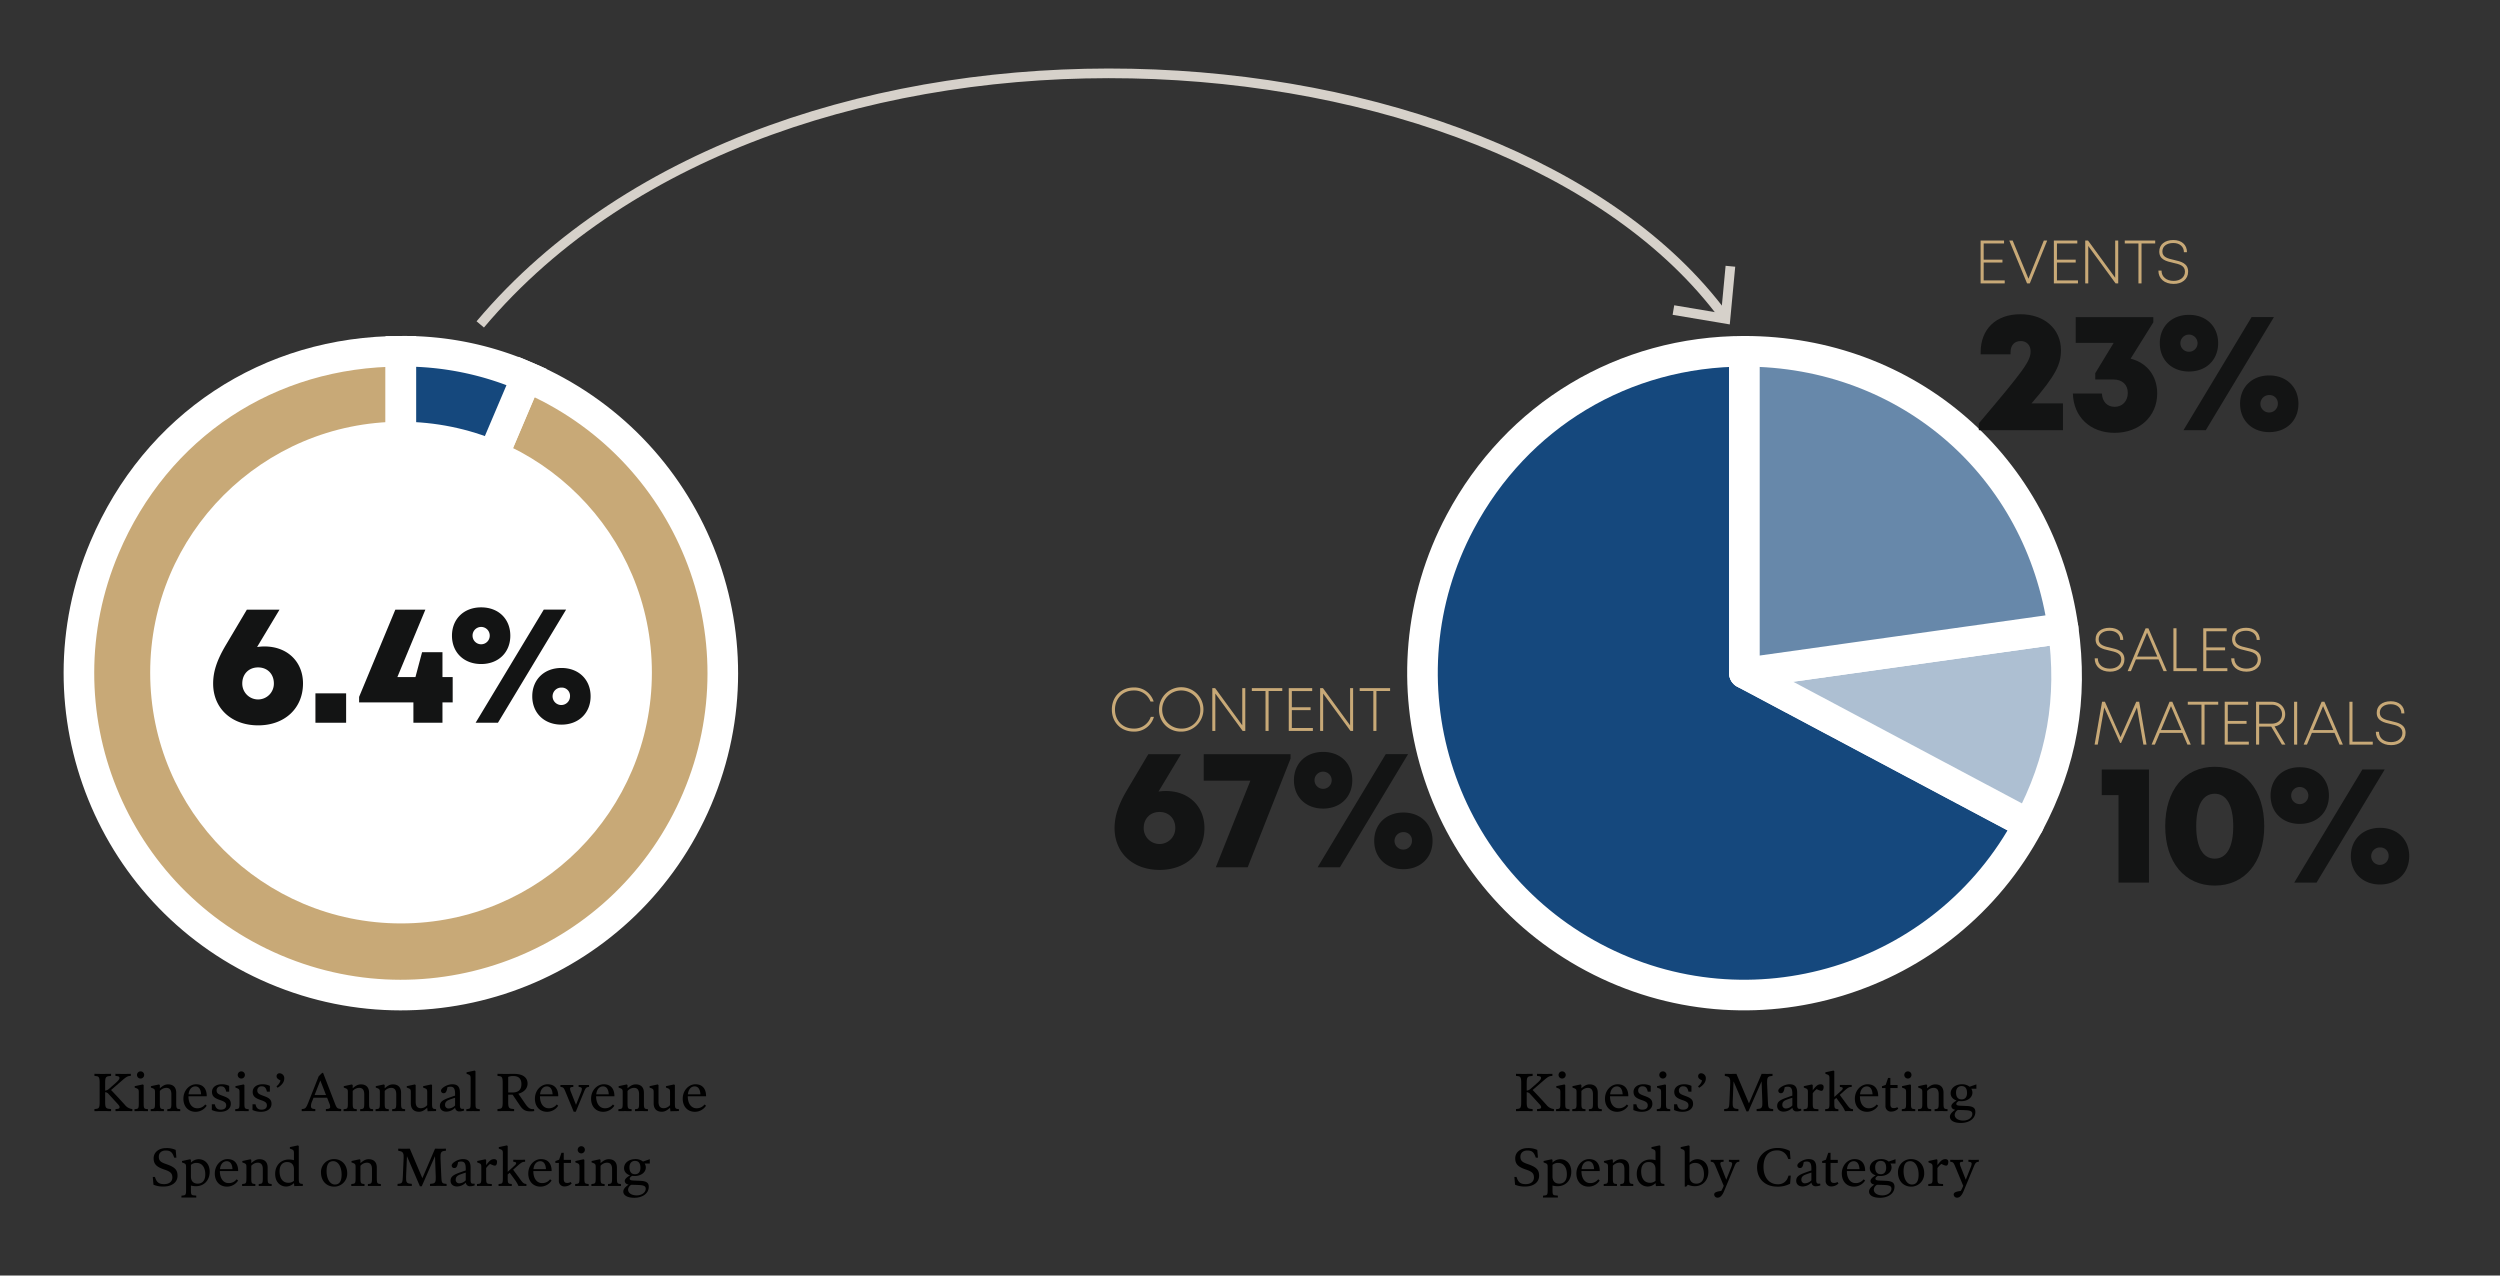 <?xml version="1.0" encoding="UTF-8"?> <svg xmlns="http://www.w3.org/2000/svg" width="1470" height="750" viewBox="0 0 1470 750"><rect x="0" y="0" width="1470" height="750" fill="#333333" stroke="none"/><defs><style> .b89ff8c2-ddb0-4b8d-a39f-736a0732cbcd { fill: none; stroke: #d6d1ca; stroke-width: 5.675px; } .abfd23ab-b01e-4130-843b-1da8a6fdc4ed, .b89ff8c2-ddb0-4b8d-a39f-736a0732cbcd, .bb0b8fbf-b0e2-4769-9328-4bb57e3075b7 { stroke-miterlimit: 10; } .ac2429b0-40f6-4efa-a8bb-8288030ed7eb { fill: #d6d1ca; } .b1247f7d-cc55-420b-9a31-7348c95f16c1, .bb0b8fbf-b0e2-4769-9328-4bb57e3075b7 { fill: #c8a977; } .a9eceda9-6466-4309-95a1-12427f4c02e8, .abfd23ab-b01e-4130-843b-1da8a6fdc4ed, .bb0b8fbf-b0e2-4769-9328-4bb57e3075b7, .f595cbc6-17a9-41f8-b8b4-085cff8cbe3e, .fabc633a-2d2c-4103-970a-8cb0a2349e0e { stroke: #fff; stroke-width: 18px; } .abfd23ab-b01e-4130-843b-1da8a6fdc4ed, .fabc633a-2d2c-4103-970a-8cb0a2349e0e { fill: #15487d; } .a9eceda9-6466-4309-95a1-12427f4c02e8, .f595cbc6-17a9-41f8-b8b4-085cff8cbe3e, .fabc633a-2d2c-4103-970a-8cb0a2349e0e { stroke-linejoin: round; } .a9eceda9-6466-4309-95a1-12427f4c02e8 { fill: #adbfd2; } .f595cbc6-17a9-41f8-b8b4-085cff8cbe3e { fill: #6788aa; } .a7319a08-477f-4a9b-8c57-d54bb801c95b { fill: #fff; } .aafff4ad-fa4d-46f3-b42e-45874f745a3f { fill: #131414; } </style></defs><g id="bffcc0e8-2658-46fd-94e6-6bcd012f9df4" data-name="text"><g><path class="b89ff8c2-ddb0-4b8d-a39f-736a0732cbcd" d="M282.387,190.755C459.29-19.216,882.9,9.075,1013.528,185.762"></path><polygon class="ac2429b0-40f6-4efa-a8bb-8288030ed7eb" points="983.502 185.105 984.439 179.502 1012.033 184.15 1014.653 156.287 1020.308 156.825 1017.11 190.758 983.502 185.105"></polygon></g><g><path class="bb0b8fbf-b0e2-4769-9328-4bb57e3075b7" d="M235.708,395.809l73.947-174.209c96.213,40.84,141.101,151.943,100.262,248.156S257.974,610.858,161.761,570.018,20.66,418.075,61.5,321.862C91.884,250.28,157.944,206.556,235.708,206.556Z"></path><path class="abfd23ab-b01e-4130-843b-1da8a6fdc4ed" d="M235.708,395.809V206.556a179.912,179.912,0,0,1,73.947,15.045Z"></path></g><g><path class="fabc633a-2d2c-4103-970a-8cb0a2349e0e" d="M1025.708,395.809l167.101,88.849c-49.07,92.287-163.663,127.322-255.95,78.252S809.537,399.248,858.607,306.96c33.368-62.755,96.026-100.404,167.101-100.404Z"></path><path class="a9eceda9-6466-4309-95a1-12427f4c02e8" d="M1025.708,395.809,1213.12,369.47c5.819,41.402-.683,78.273-20.311,115.188Z"></path><path class="f595cbc6-17a9-41f8-b8b4-085cff8cbe3e" d="M1025.708,395.809V206.556c96.16,0,174.029,67.69,187.412,162.915Z"></path></g><circle class="a7319a08-477f-4a9b-8c57-d54bb801c95b" cx="235.808" cy="395.474" r="147.5"></circle><g><path d="M77.827,653.356c-1.344-.032-3.2-.065-4.576-.065-1.568,0-3.999.032-5.344.065V652.14l.96-.097c1.056-.096,1.44-.384,1.44-1.056,0-.512-.32-1.024-1.248-2.016l-5.12-5.6a2.843,2.843,0,0,0-2.112-1.152v5.664c0,3.103.352,3.871,2.176,4.096l1.312.16v1.216c-.64,0-3.84-.065-5.056-.065s-4.032.065-4.735.065V652.14l1.184-.16c1.536-.192,1.888-.864,1.888-4.128V636.877c0-3.167-.352-3.903-1.888-4.096l-1.184-.159v-1.216c.704,0,3.52.063,4.735.063s4.416-.063,5.056-.063v1.216l-1.312.159c-1.824.225-2.176.992-2.176,4.096V641.26a3.583,3.583,0,0,0,2.144-.928l3.808-3.327c1.792-1.568,2.464-2.433,2.464-3.168,0-.704-.48-.96-1.472-1.088l-.896-.128v-1.216c1.28.031,3.711.063,4.928.063s3.136-.032,4.128-.063v1.183l-.96.128c-1.216.16-2.176.864-4.064,2.496l-6.623,5.728c.416.288,7.231,7.679,8.127,8.703a6.381,6.381,0,0,0,3.583,2.336l.832.128Z"></path><path d="M87.011,653.356c-.8,0-2.528-.032-3.936-.032-1.44,0-3.2.032-3.999.032v-1.152l.832-.096c1.472-.16,1.696-.576,1.696-3.328v-6.56c0-1.535-.224-1.888-1.472-2.367l-.928-.352v-.832l4.799-1.024.48.384V648.78c0,2.752.224,3.168,1.696,3.328l.832.096Zm-2.24-21.311a2.112,2.112,0,1,1-2.112-2.08A2.07,2.07,0,0,1,84.771,632.045Z"></path><path d="M105.986,653.356c-.768,0-2.304-.032-3.712-.032s-3.103.032-3.904.032v-1.152l.832-.096c1.28-.16,1.568-.544,1.568-3.328v-5.344c0-2.688-1.12-3.775-3.008-3.775a5.184,5.184,0,0,0-3.775,1.824V648.78c0,2.784.288,3.168,1.568,3.328l.832.096v1.152c-.8,0-2.4-.032-3.808-.032-1.44,0-3.167.032-3.968.032v-1.152l.832-.096c1.472-.16,1.696-.576,1.696-3.328v-6.56c0-1.535-.224-1.888-1.472-2.367l-.928-.352v-.832l4.768-1.024.48.384v1.888c1.632-1.407,2.912-2.304,4.863-2.304,2.912,0,4.768,1.664,4.768,4.928V648.78c0,2.784.288,3.168,1.568,3.328l.8.096Z"></path><path d="M121.57,644.588h-10.751v.256c.064,4.256,2.176,6.816,5.12,6.816a5.732,5.732,0,0,0,4.735-2.239l.864.735a7.763,7.763,0,0,1-6.56,3.584c-4.192,0-7.136-3.04-7.136-7.68,0-5.056,3.68-8.511,7.455-8.511C119.427,637.549,121.603,640.237,121.57,644.588Zm-3.328-1.12c-.16-2.943-1.28-4.672-3.392-4.672-1.952,0-3.648,1.536-3.968,4.672Z"></path><path d="M135.714,649.068c0,2.848-2.527,4.672-6.175,4.672a11.527,11.527,0,0,1-4.992-1.056v-3.392h1.76c.416,2.207,1.536,3.199,3.52,3.199s3.167-.895,3.167-2.496c0-1.472-.736-2.207-3.519-3.136-3.008-1.024-4.832-2.048-4.832-4.831,0-2.752,2.464-4.48,5.728-4.48a9.414,9.414,0,0,1,4.384.96v3.392h-1.76c-.416-2.017-1.152-3.136-2.975-3.136a2.348,2.348,0,0,0-2.656,2.336c0,1.632.736,2.239,3.552,3.231C134.082,645.484,135.714,646.38,135.714,649.068Z"></path><path d="M146.242,653.356c-.8,0-2.528-.032-3.936-.032-1.44,0-3.2.032-4,.032v-1.152l.832-.096c1.472-.16,1.696-.576,1.696-3.328v-6.56c0-1.535-.224-1.888-1.472-2.367l-.928-.352v-.832l4.799-1.024.48.384V648.78c0,2.752.224,3.168,1.696,3.328l.832.096Zm-2.24-21.311a2.112,2.112,0,1,1-2.112-2.08A2.07,2.07,0,0,1,144.002,632.045Z"></path><path d="M159.65,649.068c0,2.848-2.528,4.672-6.176,4.672a11.527,11.527,0,0,1-4.992-1.056v-3.392h1.76c.416,2.207,1.536,3.199,3.52,3.199s3.167-.895,3.167-2.496c0-1.472-.736-2.207-3.519-3.136-3.008-1.024-4.832-2.048-4.832-4.831,0-2.752,2.464-4.48,5.728-4.48a9.414,9.414,0,0,1,4.384.96v3.392h-1.76c-.416-2.017-1.152-3.136-2.976-3.136a2.348,2.348,0,0,0-2.656,2.336c0,1.632.736,2.239,3.552,3.231C158.018,645.484,159.65,646.38,159.65,649.068Z"></path><path d="M167.138,634.221c0,2.016-1.44,3.936-3.936,5.376l-.64-.864a6.047,6.047,0,0,0,2.368-3.424c-1.888-.96-2.304-1.536-2.304-2.56a1.668,1.668,0,0,1,1.728-1.664A2.845,2.845,0,0,1,167.138,634.221Z"></path><path d="M200.608,653.356c-.64,0-2.848-.065-4.064-.065s-4.288.065-4.928.065V652.14l1.12-.128c.96-.097,1.408-.48,1.408-1.185a5.561,5.561,0,0,0-.512-2.079l-1.28-3.265h-8l-.96,2.4a6.325,6.325,0,0,0-.544,2.527c0,1.024.512,1.473,1.504,1.601l1.056.128v1.216c-.64,0-2.912-.065-4.128-.065s-3.232.065-3.872.065V652.14l.832-.097c1.312-.159,1.856-.768,2.944-3.52l6.207-15.679,2.016-1.983h.576l6.911,17.887c.992,2.592,1.376,3.007,2.848,3.232l.864.128Zm-8.896-9.44-3.359-8.607-3.392,8.607Z"></path><path d="M219.392,653.356c-.768,0-2.304-.032-3.712-.032s-3.103.032-3.903.032v-1.152l.832-.096c1.28-.16,1.568-.544,1.568-3.328v-5.344c0-2.688-1.12-3.775-3.008-3.775a5.184,5.184,0,0,0-3.775,1.824V648.78c0,2.784.288,3.168,1.568,3.328l.832.096v1.152c-.8,0-2.4-.032-3.808-.032-1.44,0-3.167.032-3.968.032v-1.152l.832-.096c1.472-.16,1.696-.576,1.696-3.328v-6.56c0-1.535-.224-1.888-1.472-2.367l-.928-.352v-.832l4.768-1.024.48.384v1.888c1.632-1.407,2.912-2.304,4.863-2.304,2.912,0,4.768,1.664,4.768,4.928V648.78c0,2.784.288,3.168,1.568,3.328l.8.096Z"></path><path d="M238.208,653.356c-.768,0-2.304-.032-3.712-.032s-3.103.032-3.904.032v-1.152l.832-.096c1.28-.16,1.568-.544,1.568-3.328v-5.344c0-2.688-1.12-3.775-3.008-3.775a5.184,5.184,0,0,0-3.775,1.824V648.78c0,2.784.288,3.168,1.568,3.328l.832.096v1.152c-.8,0-2.4-.032-3.808-.032-1.44,0-3.167.032-3.968.032v-1.152l.832-.096c1.472-.16,1.696-.576,1.696-3.328v-6.56c0-1.535-.224-1.888-1.472-2.367l-.928-.352v-.832l4.768-1.024.48.384v1.888c1.632-1.407,2.912-2.304,4.863-2.304,2.912,0,4.768,1.664,4.768,4.928V648.78c0,2.784.288,3.168,1.568,3.328l.8.096Z"></path><path d="M256.416,653.324c-1.6,0-3.52.032-4.992.128l-.224-2.08c-1.632,1.408-2.912,2.336-4.864,2.336-2.912,0-4.768-1.664-4.768-4.928v-6.56c0-1.535-.224-1.888-1.472-2.367l-.928-.352v-.832l4.768-1.024.48.384v9.823c0,2.688,1.12,3.775,3.008,3.775a5.01,5.01,0,0,0,3.775-1.823V642.22c0-1.535-.224-1.888-1.472-2.367l-.928-.352v-.832l4.768-1.024.48.384v10.72c0,2.783.287,3.167,1.568,3.327l.8.096Z"></path><path d="M272.896,652.972a6.985,6.985,0,0,1-2.72.544,2.356,2.356,0,0,1-2.56-2.176,7.218,7.218,0,0,1-5.151,2.304c-2.24,0-3.808-1.248-3.808-3.36,0-2.304,1.472-3.424,5.376-4.831,1.024-.352,2.368-.864,3.552-1.216V643.18c0-2.943-.672-4.191-2.688-4.191a4.282,4.282,0,0,0-1.824.32c-.416,2.623-1.024,3.487-2.112,3.487a1.45,1.45,0,0,1-1.632-1.567c0-1.408,3.551-3.68,6.591-3.68,3.232,0,4.512,1.567,4.512,4.991v7.296c0,1.663.416,2.176,1.44,2.176a4.196,4.196,0,0,0,.864-.065Zm-5.311-2.944V645.484c-1.12.352-2.4.768-3.456,1.185-1.663.64-2.432,1.535-2.432,2.911a2.015,2.015,0,0,0,2.24,2.208A5.549,5.549,0,0,0,267.584,650.028Z"></path><path d="M282.112,653.356c-.8,0-2.528-.032-3.936-.032-1.44,0-3.167.032-3.968.032v-1.152l.832-.096c1.472-.16,1.696-.576,1.696-3.328V634.093c0-1.536-.224-1.888-1.472-2.368l-.928-.352v-.864l4.768-1.024.48.384v18.91c0,2.752.224,3.168,1.696,3.328l.832.096Z"></path><path d="M314.142,653.292a11.695,11.695,0,0,1-2.24.192c-3.296,0-4.608-1.12-6.304-3.616l-4.192-6.207h-2.592v4.191c0,3.168.352,3.903,2.176,4.128l1.312.16v1.216c-.64,0-3.84-.065-5.056-.065s-4.032.065-4.735.065V652.14l1.184-.16c1.536-.192,1.888-.864,1.888-4.128V636.877c0-3.232-.384-3.903-1.888-4.096l-1.184-.159v-1.216c.704,0,3.52.063,4.735.063s3.584-.032,5.088-.032c4.928,0,7.871,2.017,7.871,5.664,0,3.071-2.208,5.119-5.407,6.016l4.096,5.951c1.824,2.624,2.912,3.231,5.12,3.072Zm-7.552-15.839c0-3.519-2.016-4.735-4.704-4.735a8.09,8.09,0,0,0-3.072.48v9.184h2.528C305.119,642.38,306.591,640.493,306.591,637.453Z"></path><path d="M328.255,644.588h-10.751v.256c.064,4.256,2.176,6.816,5.12,6.816a5.732,5.732,0,0,0,4.735-2.239l.864.735a7.763,7.763,0,0,1-6.56,3.584c-4.192,0-7.136-3.04-7.136-7.68,0-5.056,3.68-8.511,7.456-8.511C326.111,637.549,328.287,640.237,328.255,644.588Zm-3.328-1.12c-.16-2.943-1.28-4.672-3.392-4.672-1.952,0-3.648,1.536-3.968,4.672Z"></path><path d="M346.367,639.085l-.608.097c-.992.159-1.504.735-2.272,2.592L338.56,653.708h-1.216l-5.024-12.159c-.736-1.76-1.088-2.176-2.24-2.367l-.544-.097v-1.119c.768,0,2.144.031,3.552.031,1.44,0,3.264-.031,4.032-.031v1.119l-.832.097c-.832.096-1.088.416-1.088.96a5.584,5.584,0,0,0,.448,1.823l3.04,7.68,2.848-7.136a6.941,6.941,0,0,0,.608-2.239c0-.641-.48-.96-1.312-1.088l-.608-.097v-1.119c.768,0,1.984.031,3.392.031s1.952-.031,2.752-.031Z"></path><path d="M361.279,644.588h-10.751v.256c.064,4.256,2.176,6.816,5.12,6.816a5.733,5.733,0,0,0,4.735-2.239l.864.735a7.763,7.763,0,0,1-6.56,3.584c-4.192,0-7.136-3.04-7.136-7.68,0-5.056,3.68-8.511,7.455-8.511C359.135,637.549,361.311,640.237,361.279,644.588Zm-3.328-1.12c-.16-2.943-1.28-4.672-3.392-4.672-1.952,0-3.648,1.536-3.968,4.672Z"></path><path d="M380.991,653.356c-.768,0-2.304-.032-3.712-.032s-3.103.032-3.903.032v-1.152l.832-.096c1.28-.16,1.568-.544,1.568-3.328v-5.344c0-2.688-1.12-3.775-3.008-3.775a5.184,5.184,0,0,0-3.775,1.824V648.78c0,2.784.288,3.168,1.568,3.328l.832.096v1.152c-.8,0-2.4-.032-3.808-.032-1.44,0-3.167.032-3.968.032v-1.152l.832-.096c1.472-.16,1.696-.576,1.696-3.328v-6.56c0-1.535-.224-1.888-1.472-2.367l-.928-.352v-.832l4.768-1.024.48.384v1.888c1.632-1.407,2.912-2.304,4.863-2.304,2.912,0,4.768,1.664,4.768,4.928V648.78c0,2.784.288,3.168,1.568,3.328l.8.096Z"></path><path d="M399.199,653.324c-1.6,0-3.52.032-4.992.128l-.224-2.08c-1.632,1.408-2.912,2.336-4.863,2.336-2.912,0-4.768-1.664-4.768-4.928v-6.56c0-1.535-.224-1.888-1.472-2.367l-.928-.352v-.832l4.768-1.024.48.384v9.823c0,2.688,1.12,3.775,3.008,3.775a5.01,5.01,0,0,0,3.775-1.823V642.22c0-1.535-.224-1.888-1.472-2.367l-.928-.352v-.832l4.768-1.024.48.384v10.72c0,2.783.288,3.167,1.568,3.327l.8.096Z"></path><path d="M415.166,644.588h-10.751v.256c.064,4.256,2.176,6.816,5.12,6.816a5.733,5.733,0,0,0,4.735-2.239l.864.735a7.763,7.763,0,0,1-6.56,3.584c-4.192,0-7.136-3.04-7.136-7.68,0-5.056,3.68-8.511,7.455-8.511C413.023,637.549,415.199,640.237,415.166,644.588Zm-3.328-1.12c-.16-2.943-1.28-4.672-3.392-4.672-1.952,0-3.648,1.536-3.968,4.672Z"></path><path d="M104.387,691.373c0,3.903-3.424,6.303-8.096,6.303a14.32,14.32,0,0,1-6.047-1.056l-.416-4.575h1.248l.352.928c.96,2.559,2.528,3.296,5.056,3.296,2.912,0,4.863-1.408,4.863-3.904,0-2.432-1.184-3.487-4.543-4.607-4.224-1.408-6.463-2.88-6.463-6.655,0-3.712,3.2-6.016,7.295-6.016a12.607,12.607,0,0,1,5.663,1.056l.416,4.576h-1.28l-.352-.929c-.959-2.56-2.304-3.295-4.64-3.295-2.56,0-4.064,1.504-4.064,3.647,0,2.399,1.184,3.264,4.16,4.287C102.691,686.189,104.387,687.724,104.387,691.373Z"></path><path d="M123.298,688.972c0,5.216-3.52,8.512-7.936,8.512a11.181,11.181,0,0,1-3.104-.384v2.495c0,2.849.256,3.168,1.728,3.296l1.408.128v1.152c-.767,0-3.136-.032-4.543-.032-1.44,0-3.36.032-4.16.032v-1.12l1.088-.128c1.376-.16,1.632-.576,1.632-3.328V686.22c0-1.535-.224-1.888-1.472-2.367l-.928-.352v-.832l4.768-1.024.48.384v1.6a6.438,6.438,0,0,1,4.544-2.016C120.354,681.613,123.298,684.3,123.298,688.972Zm-2.592,1.568c0-4.256-2.016-6.752-5.12-6.752a4.806,4.806,0,0,0-3.328,1.184v6.784c0,2.88,1.632,4.224,4,4.224C118.85,695.98,120.707,694.284,120.707,690.541Z"></path><path d="M140.034,688.588h-10.751v.256c.064,4.256,2.176,6.816,5.12,6.816a5.732,5.732,0,0,0,4.735-2.239l.864.735a7.763,7.763,0,0,1-6.56,3.584c-4.192,0-7.136-3.04-7.136-7.68,0-5.056,3.68-8.511,7.456-8.511C137.891,681.549,140.066,684.237,140.034,688.588Zm-3.328-1.12c-.16-2.943-1.28-4.672-3.392-4.672-1.952,0-3.648,1.536-3.968,4.672Z"></path><path d="M159.746,697.356c-.768,0-2.304-.032-3.712-.032s-3.103.032-3.904.032v-1.152l.832-.096c1.28-.16,1.568-.544,1.568-3.328v-5.344c0-2.688-1.12-3.775-3.008-3.775a5.184,5.184,0,0,0-3.775,1.824V692.78c0,2.784.288,3.168,1.568,3.328l.832.096v1.152c-.8,0-2.4-.032-3.808-.032-1.44,0-3.167.032-3.968.032v-1.152l.832-.096c1.472-.16,1.696-.576,1.696-3.328v-6.56c0-1.535-.224-1.888-1.472-2.367l-.928-.352v-.832l4.768-1.024.48.384v1.888c1.632-1.407,2.912-2.304,4.863-2.304,2.912,0,4.768,1.664,4.768,4.928V692.78c0,2.784.288,3.168,1.568,3.328l.8.096Z"></path><path d="M178.05,697.324c-1.6,0-3.519.032-4.991.128l-.224-1.792a6.434,6.434,0,0,1-4.544,2.016c-3.552,0-6.495-2.688-6.495-7.391,0-5.216,3.52-8.48,7.935-8.48a10.218,10.218,0,0,1,3.104.384v-4.096c0-1.536-.224-1.888-1.472-2.368l-.928-.352v-.864l4.768-1.024.48.384v18.879c0,2.783.288,3.167,1.568,3.327l.8.096Zm-5.215-3.008v-6.783c0-2.88-1.632-4.256-4-4.256-2.592,0-4.447,1.728-4.447,5.472,0,4.256,2.016,6.72,5.12,6.72A4.787,4.787,0,0,0,172.834,694.316Z"></path><path d="M204.161,689.932A7.618,7.618,0,0,1,196.45,697.74c-4.191,0-7.711-3.072-7.711-8.415a7.591,7.591,0,0,1,7.711-7.775C200.642,681.549,204.161,684.588,204.161,689.932Zm-3.295.736c0-4.479-1.92-7.903-4.928-7.903-2.496,0-3.904,1.76-3.904,5.823,0,4.48,1.92,7.903,4.928,7.903C199.458,696.492,200.866,694.732,200.866,690.669Z"></path><path d="M223.937,697.356c-.768,0-2.304-.032-3.712-.032s-3.103.032-3.904.032v-1.152l.832-.096c1.28-.16,1.568-.544,1.568-3.328v-5.344c0-2.688-1.12-3.775-3.008-3.775a5.184,5.184,0,0,0-3.775,1.824V692.78c0,2.784.288,3.168,1.568,3.328l.832.096v1.152c-.8,0-2.4-.032-3.808-.032-1.44,0-3.167.032-3.968.032v-1.152l.832-.096c1.472-.16,1.696-.576,1.696-3.328v-6.56c0-1.535-.224-1.888-1.472-2.367l-.928-.352v-.832l4.768-1.024.48.384v1.888c1.632-1.407,2.912-2.304,4.863-2.304,2.912,0,4.768,1.664,4.768,4.928V692.78c0,2.784.288,3.168,1.568,3.328l.8.096Z"></path><path d="M262.592,697.356c-.704,0-3.552-.065-4.768-.065s-4.32.065-4.96.065V696.108l1.216-.128c1.824-.192,2.272-.992,2.143-4.096l-.448-12.063-7.775,17.695h-1.088l-7.616-17.695-.512,12.063c-.128,3.103.352,3.903,2.176,4.096l1.184.128v1.248c-.64,0-3.04-.065-4.256-.065s-3.424.065-4.128.065V696.14l1.184-.16c1.536-.192,1.792-.896,1.92-4.128l.48-11.071c.128-2.624-.48-3.52-1.952-3.871l-1.248-.288v-1.216c.704,0,2.24.063,3.424.063,1.12,0,2.464,0,3.392-.063l7.392,17.374,7.455-17.374c.64.031,2.784.063,3.424.063,1.248,0,2.144-.032,2.976-.063v1.216l-1.184.159c-1.536.192-2.144.992-2.016,4.096l.48,10.976c.128,3.264.384,3.936,1.919,4.128l1.184.16Z"></path><path d="M279.169,696.972a6.985,6.985,0,0,1-2.72.544,2.356,2.356,0,0,1-2.56-2.176,7.219,7.219,0,0,1-5.151,2.304c-2.24,0-3.808-1.248-3.808-3.36,0-2.304,1.472-3.424,5.376-4.831,1.024-.352,2.368-.864,3.552-1.216V687.18c0-2.943-.672-4.191-2.688-4.191a4.282,4.282,0,0,0-1.824.32c-.416,2.623-1.024,3.487-2.112,3.487a1.45,1.45,0,0,1-1.632-1.567c0-1.408,3.551-3.68,6.591-3.68,3.232,0,4.512,1.567,4.512,4.991v7.296c0,1.663.416,2.176,1.44,2.176a4.196,4.196,0,0,0,.864-.065Zm-5.311-2.944V689.484c-1.12.352-2.4.768-3.456,1.185-1.664.64-2.432,1.535-2.432,2.911a2.015,2.015,0,0,0,2.24,2.208A5.549,5.549,0,0,0,273.858,694.028Z"></path><path d="M292.257,683.149c0,1.44-.576,2.239-1.184,2.239-.672,0-1.184-.159-2.912-.991a11.99,11.99,0,0,0-2.304,2.432V692.78c0,2.848.32,3.232,1.888,3.328l1.44.096v1.152c-.768,0-3.328-.032-4.736-.032-1.44,0-3.167.032-3.968.032v-1.152l.832-.096c1.472-.16,1.696-.576,1.696-3.328v-6.56c0-1.535-.224-1.888-1.472-2.367l-.928-.352v-.832l4.768-1.024.48.384v3.072c1.888-2.592,2.976-3.52,4.607-3.52C291.649,681.581,292.257,682.125,292.257,683.149Z"></path><path d="M309.536,697.356c-.768,0-1.344-.032-2.464-.032-.992,0-1.632,0-2.208.032a18.39,18.39,0,0,0-1.856-3.264l-3.296-4.512-1.184,1.023V692.78c0,2.784.288,3.168,1.568,3.328l.832.096v1.152c-.8,0-2.4-.032-3.808-.032-1.44,0-3.168.032-3.968.032v-1.152l.832-.096c1.472-.16,1.696-.576,1.696-3.328V678.093c0-1.536-.224-1.888-1.472-2.368l-.928-.352v-.864l4.768-1.024.48.384v15.167l3.712-3.36c.8-.704,1.248-1.216,1.248-1.632,0-.544-.288-.735-1.12-.863l-.576-.097v-1.151c.767,0,2.24.032,3.647.032s2.528-.032,3.328-.032v1.184l-.608.032c-.96.064-1.76.512-3.68,2.208l-2.752,2.432,4.48,6.079c1.248,1.696,1.888,2.112,2.72,2.24l.608.096Z"></path><path d="M324.353,688.588h-10.751v.256c.064,4.256,2.176,6.816,5.12,6.816a5.732,5.732,0,0,0,4.735-2.239l.864.735a7.763,7.763,0,0,1-6.56,3.584c-4.192,0-7.136-3.04-7.136-7.68,0-5.056,3.68-8.511,7.456-8.511C322.209,681.549,324.385,684.237,324.353,688.588Zm-3.328-1.12c-.16-2.943-1.28-4.672-3.392-4.672-1.952,0-3.648,1.536-3.968,4.672Z"></path><path d="M336.161,695.852a5.781,5.781,0,0,1-4.032,1.76,3.188,3.188,0,0,1-3.52-3.424V683.789h-2.048v-1.088l2.208-.8,1.376-4.064h1.344v4.159h4.256v1.792h-4.256v9.439c0,1.696.64,2.336,1.984,2.336a3.675,3.675,0,0,0,2.08-.544Z"></path><path d="M346.144,697.356c-.8,0-2.528-.032-3.936-.032-1.44,0-3.2.032-4,.032v-1.152l.832-.096c1.472-.16,1.696-.576,1.696-3.328v-6.56c0-1.535-.224-1.888-1.472-2.367l-.928-.352v-.832l4.799-1.024.48.384V692.78c0,2.752.224,3.168,1.696,3.328l.832.096Zm-2.24-21.311a2.112,2.112,0,1,1-2.112-2.08A2.07,2.07,0,0,1,343.905,676.045Z"></path><path d="M365.12,697.356c-.768,0-2.304-.032-3.712-.032s-3.103.032-3.903.032v-1.152l.832-.096c1.28-.16,1.568-.544,1.568-3.328v-5.344c0-2.688-1.12-3.775-3.008-3.775a5.184,5.184,0,0,0-3.775,1.824V692.78c0,2.784.288,3.168,1.568,3.328l.832.096v1.152c-.8,0-2.4-.032-3.808-.032-1.44,0-3.167.032-3.968.032v-1.152l.832-.096c1.472-.16,1.696-.576,1.696-3.328v-6.56c0-1.535-.224-1.888-1.472-2.367l-.928-.352v-.832l4.768-1.024.48.384v1.888c1.632-1.407,2.912-2.304,4.863-2.304,2.912,0,4.768,1.664,4.768,4.928V692.78c0,2.784.288,3.168,1.568,3.328l.8.096Z"></path><path d="M382.08,684.173h-3.008a4.295,4.295,0,0,1,.672,2.272c0,3.039-3.008,5.056-6.56,5.056a10.112,10.112,0,0,1-1.44-.097c-1.024.544-1.472,1.12-1.472,1.664,0,.704.608,1.024,2.24,1.088,1.408.064,2.4.097,3.872.16,3.744.16,5.087,1.184,5.087,3.487,0,4.032-3.744,6.496-8.543,6.496-3.711,0-6.432-1.248-6.432-3.712,0-1.344,1.216-2.752,3.136-4.031-1.536-.288-2.271-1.088-2.271-2.208,0-.96,1.12-2.144,3.103-3.232-2.176-.703-3.52-2.239-3.52-4.255,0-3.168,2.976-5.311,6.655-5.311a6.957,6.957,0,0,1,4.48,1.44l4-1.376Zm-2.4,14.815c0-1.536-1.088-2.08-4.16-2.208-1.216-.065-2.88-.096-4.319-.128a3.512,3.512,0,0,0-1.888,2.848c0,2.08,2.208,3.392,5.056,3.392C377.152,702.891,379.68,701.324,379.68,698.988Zm-3.103-12.287c0-2.592-.992-4.096-3.232-4.096-2.176,0-3.232,1.695-3.232,3.743,0,2.624,1.088,4.096,3.296,4.096S376.576,688.781,376.576,686.701Z"></path></g><g><path d="M913.707,653.356c-1.344-.032-3.2-.065-4.576-.065-1.568,0-4,.032-5.344.065V652.14l.96-.097c1.056-.096,1.44-.384,1.44-1.056,0-.512-.32-1.024-1.248-2.016l-5.12-5.6a2.843,2.843,0,0,0-2.112-1.152v5.664c0,3.103.352,3.871,2.176,4.096l1.312.16v1.216c-.64,0-3.84-.065-5.056-.065s-4.032.065-4.735.065V652.14l1.184-.16c1.536-.192,1.888-.864,1.888-4.128V636.877c0-3.167-.352-3.903-1.888-4.096l-1.184-.159v-1.216c.704,0,3.52.063,4.735.063s4.416-.063,5.056-.063v1.216l-1.312.159c-1.824.225-2.176.992-2.176,4.096V641.26a3.583,3.583,0,0,0,2.144-.928l3.808-3.327c1.792-1.568,2.464-2.433,2.464-3.168,0-.704-.48-.96-1.472-1.088l-.896-.128v-1.216c1.28.031,3.711.063,4.928.063s3.136-.032,4.128-.063v1.183l-.96.128c-1.216.16-2.176.864-4.064,2.496l-6.623,5.728c.416.288,7.231,7.679,8.127,8.703a6.381,6.381,0,0,0,3.583,2.336l.832.128Z"></path><path d="M922.891,653.356c-.8,0-2.528-.032-3.936-.032-1.44,0-3.2.032-4,.032v-1.152l.832-.096c1.472-.16,1.696-.576,1.696-3.328v-6.56c0-1.535-.224-1.888-1.472-2.367l-.928-.352v-.832l4.799-1.024.48.384V648.78c0,2.752.224,3.168,1.696,3.328l.832.096Zm-2.24-21.311a2.112,2.112,0,1,1-2.112-2.08A2.07,2.07,0,0,1,920.651,632.045Z"></path><path d="M941.866,653.356c-.768,0-2.304-.032-3.712-.032s-3.103.032-3.904.032v-1.152l.832-.096c1.28-.16,1.568-.544,1.568-3.328v-5.344c0-2.688-1.12-3.775-3.008-3.775a5.184,5.184,0,0,0-3.775,1.824V648.78c0,2.784.288,3.168,1.568,3.328l.832.096v1.152c-.8,0-2.4-.032-3.808-.032-1.44,0-3.167.032-3.968.032v-1.152l.832-.096c1.472-.16,1.696-.576,1.696-3.328v-6.56c0-1.535-.224-1.888-1.472-2.367l-.928-.352v-.832l4.768-1.024.48.384v1.888c1.632-1.407,2.912-2.304,4.863-2.304,2.912,0,4.768,1.664,4.768,4.928V648.78c0,2.784.288,3.168,1.568,3.328l.8.096Z"></path><path d="M957.45,644.588h-10.751v.256c.064,4.256,2.176,6.816,5.12,6.816a5.732,5.732,0,0,0,4.735-2.239l.864.735a7.763,7.763,0,0,1-6.56,3.584c-4.192,0-7.136-3.04-7.136-7.68,0-5.056,3.68-8.511,7.455-8.511C955.307,637.549,957.482,640.237,957.45,644.588Zm-3.328-1.12c-.16-2.943-1.28-4.672-3.392-4.672-1.952,0-3.648,1.536-3.968,4.672Z"></path><path d="M971.594,649.068c0,2.848-2.527,4.672-6.175,4.672a11.527,11.527,0,0,1-4.992-1.056v-3.392h1.76c.416,2.207,1.536,3.199,3.52,3.199s3.167-.895,3.167-2.496c0-1.472-.736-2.207-3.519-3.136-3.008-1.024-4.832-2.048-4.832-4.831,0-2.752,2.464-4.48,5.728-4.48a9.414,9.414,0,0,1,4.384.96v3.392h-1.76c-.416-2.017-1.152-3.136-2.976-3.136a2.348,2.348,0,0,0-2.656,2.336c0,1.632.736,2.239,3.552,3.231C969.962,645.484,971.594,646.38,971.594,649.068Z"></path><path d="M982.122,653.356c-.8,0-2.528-.032-3.936-.032-1.44,0-3.2.032-4,.032v-1.152l.832-.096c1.472-.16,1.696-.576,1.696-3.328v-6.56c0-1.535-.224-1.888-1.472-2.367l-.928-.352v-.832l4.799-1.024.48.384V648.78c0,2.752.224,3.168,1.696,3.328l.832.096Zm-2.24-21.311a2.112,2.112,0,1,1-2.112-2.08A2.07,2.07,0,0,1,979.882,632.045Z"></path><path d="M995.53,649.068c0,2.848-2.528,4.672-6.176,4.672a11.527,11.527,0,0,1-4.992-1.056v-3.392h1.76c.416,2.207,1.536,3.199,3.52,3.199s3.167-.895,3.167-2.496c0-1.472-.736-2.207-3.519-3.136-3.008-1.024-4.832-2.048-4.832-4.831,0-2.752,2.464-4.48,5.728-4.48a9.414,9.414,0,0,1,4.384.96v3.392h-1.76c-.416-2.017-1.152-3.136-2.976-3.136a2.348,2.348,0,0,0-2.656,2.336c0,1.632.736,2.239,3.552,3.231C993.897,645.484,995.53,646.38,995.53,649.068Z"></path><path d="M1003.018,634.221c0,2.016-1.44,3.936-3.936,5.376l-.64-.864a6.047,6.047,0,0,0,2.368-3.424c-1.888-.96-2.304-1.536-2.304-2.56a1.668,1.668,0,0,1,1.728-1.664A2.845,2.845,0,0,1,1003.018,634.221Z"></path><path d="M1042.631,653.356c-.704,0-3.552-.065-4.768-.065s-4.32.065-4.96.065V652.108l1.216-.128c1.824-.192,2.272-.992,2.144-4.096l-.448-12.063-7.775,17.695h-1.088l-7.616-17.695-.512,12.063c-.128,3.103.352,3.903,2.176,4.096l1.184.128v1.248c-.64,0-3.04-.065-4.256-.065s-3.424.065-4.128.065V652.14l1.184-.16c1.536-.192,1.792-.896,1.92-4.128l.48-11.071c.128-2.624-.48-3.52-1.952-3.871l-1.248-.288v-1.216c.704,0,2.24.063,3.424.063,1.12,0,2.464,0,3.392-.063l7.392,17.374,7.455-17.374c.64.031,2.784.063,3.424.063,1.248,0,2.144-.032,2.976-.063v1.216l-1.184.159c-1.536.192-2.144.992-2.016,4.096l.48,10.976c.128,3.264.384,3.936,1.919,4.128l1.184.16Z"></path><path d="M1059.208,652.972a6.985,6.985,0,0,1-2.72.544,2.356,2.356,0,0,1-2.56-2.176,7.218,7.218,0,0,1-5.151,2.304c-2.24,0-3.808-1.248-3.808-3.36,0-2.304,1.472-3.424,5.376-4.831,1.024-.352,2.368-.864,3.552-1.216V643.18c0-2.943-.672-4.191-2.688-4.191a4.282,4.282,0,0,0-1.824.32c-.416,2.623-1.024,3.487-2.112,3.487a1.45,1.45,0,0,1-1.632-1.567c0-1.408,3.551-3.68,6.591-3.68,3.232,0,4.512,1.567,4.512,4.991v7.296c0,1.663.416,2.176,1.44,2.176a4.196,4.196,0,0,0,.864-.065Zm-5.311-2.944V645.484c-1.12.352-2.4.768-3.456,1.185-1.663.64-2.432,1.535-2.432,2.911a2.015,2.015,0,0,0,2.24,2.208A5.549,5.549,0,0,0,1053.897,650.028Z"></path><path d="M1072.296,639.149c0,1.44-.576,2.239-1.184,2.239-.672,0-1.184-.159-2.912-.991a11.99,11.99,0,0,0-2.304,2.432V648.78c0,2.848.32,3.232,1.888,3.328l1.44.096v1.152c-.768,0-3.328-.032-4.736-.032-1.44,0-3.167.032-3.968.032v-1.152l.832-.096c1.472-.16,1.696-.576,1.696-3.328v-6.56c0-1.535-.224-1.888-1.472-2.367l-.928-.352v-.832l4.768-1.024.48.384v3.072c1.888-2.592,2.976-3.52,4.607-3.52C1071.688,637.581,1072.296,638.125,1072.296,639.149Z"></path><path d="M1089.576,653.356c-.768,0-1.344-.032-2.464-.032-.992,0-1.632,0-2.208.032a18.403,18.403,0,0,0-1.856-3.264l-3.296-4.512-1.184,1.023V648.78c0,2.784.288,3.168,1.568,3.328l.832.096v1.152c-.8,0-2.4-.032-3.808-.032-1.44,0-3.168.032-3.968.032v-1.152l.832-.096c1.472-.16,1.696-.576,1.696-3.328V634.093c0-1.536-.224-1.888-1.472-2.368l-.928-.352v-.864l4.768-1.024.48.384v15.167l3.712-3.36c.8-.704,1.248-1.216,1.248-1.632,0-.544-.288-.735-1.12-.863l-.576-.097v-1.151c.768,0,2.24.032,3.647.032s2.528-.032,3.328-.032v1.184l-.608.032c-.96.064-1.76.512-3.68,2.208l-2.751,2.432,4.48,6.079c1.248,1.696,1.888,2.112,2.72,2.24l.608.096Z"></path><path d="M1104.391,644.588h-10.751v.256c.064,4.256,2.176,6.816,5.12,6.816a5.732,5.732,0,0,0,4.735-2.239l.864.735a7.763,7.763,0,0,1-6.56,3.584c-4.192,0-7.136-3.04-7.136-7.68,0-5.056,3.68-8.511,7.455-8.511C1102.248,637.549,1104.424,640.237,1104.391,644.588Zm-3.328-1.12c-.16-2.943-1.28-4.672-3.392-4.672-1.952,0-3.648,1.536-3.968,4.672Z"></path><path d="M1116.2,651.852a5.781,5.781,0,0,1-4.032,1.76,3.188,3.188,0,0,1-3.52-3.424V639.789h-2.048v-1.088l2.208-.8,1.376-4.064h1.344v4.159h4.256v1.792h-4.256v9.439c0,1.696.64,2.336,1.984,2.336a3.675,3.675,0,0,0,2.08-.544Z"></path><path d="M1126.184,653.356c-.8,0-2.528-.032-3.936-.032-1.44,0-3.2.032-4,.032v-1.152l.832-.096c1.472-.16,1.696-.576,1.696-3.328v-6.56c0-1.535-.224-1.888-1.472-2.367l-.928-.352v-.832l4.799-1.024.48.384V648.78c0,2.752.224,3.168,1.696,3.328l.832.096Zm-2.24-21.311a2.112,2.112,0,1,1-2.112-2.08A2.07,2.07,0,0,1,1123.944,632.045Z"></path><path d="M1145.159,653.356c-.768,0-2.304-.032-3.712-.032s-3.103.032-3.903.032v-1.152l.832-.096c1.28-.16,1.568-.544,1.568-3.328v-5.344c0-2.688-1.12-3.775-3.008-3.775a5.184,5.184,0,0,0-3.775,1.824V648.78c0,2.784.288,3.168,1.568,3.328l.832.096v1.152c-.8,0-2.4-.032-3.808-.032-1.44,0-3.167.032-3.968.032v-1.152l.832-.096c1.472-.16,1.696-.576,1.696-3.328v-6.56c0-1.535-.224-1.888-1.472-2.367l-.928-.352v-.832l4.768-1.024.48.384v1.888c1.632-1.407,2.912-2.304,4.863-2.304,2.912,0,4.768,1.664,4.768,4.928V648.78c0,2.784.288,3.168,1.568,3.328l.8.096Z"></path><path d="M1162.119,640.173h-3.008a4.295,4.295,0,0,1,.672,2.272c0,3.039-3.008,5.056-6.56,5.056a10.111,10.111,0,0,1-1.44-.097c-1.024.544-1.472,1.12-1.472,1.664,0,.704.608,1.024,2.24,1.088,1.408.064,2.4.097,3.872.16,3.744.16,5.087,1.184,5.087,3.487,0,4.032-3.744,6.496-8.543,6.496-3.711,0-6.432-1.248-6.432-3.712,0-1.344,1.216-2.752,3.136-4.031-1.536-.288-2.272-1.088-2.272-2.208,0-.96,1.12-2.144,3.103-3.232-2.176-.703-3.52-2.239-3.52-4.255,0-3.168,2.976-5.311,6.655-5.311a6.957,6.957,0,0,1,4.48,1.44l4-1.376Zm-2.4,14.815c0-1.536-1.088-2.08-4.16-2.208-1.216-.065-2.88-.096-4.319-.128a3.511,3.511,0,0,0-1.888,2.848c0,2.08,2.208,3.392,5.056,3.392C1157.191,658.891,1159.719,657.324,1159.719,654.988Zm-3.104-12.287c0-2.592-.992-4.096-3.232-4.096-2.176,0-3.232,1.695-3.232,3.743,0,2.624,1.088,4.096,3.296,4.096S1156.615,644.781,1156.615,642.701Z"></path><path d="M905.002,691.373c0,3.903-3.424,6.303-8.096,6.303a14.32,14.32,0,0,1-6.047-1.056l-.416-4.575h1.248l.352.928c.96,2.559,2.528,3.296,5.056,3.296,2.912,0,4.863-1.408,4.863-3.904,0-2.432-1.184-3.487-4.543-4.607-4.224-1.408-6.463-2.88-6.463-6.655,0-3.712,3.2-6.016,7.295-6.016a12.608,12.608,0,0,1,5.664,1.056l.416,4.576h-1.28l-.352-.929c-.96-2.56-2.304-3.295-4.64-3.295-2.56,0-4.064,1.504-4.064,3.647,0,2.399,1.184,3.264,4.16,4.287C903.307,686.189,905.002,687.724,905.002,691.373Z"></path><path d="M923.914,688.972c0,5.216-3.52,8.512-7.936,8.512a11.182,11.182,0,0,1-3.104-.384v2.495c0,2.849.256,3.168,1.728,3.296l1.408.128v1.152c-.768,0-3.136-.032-4.543-.032-1.44,0-3.36.032-4.16.032v-1.12l1.088-.128c1.376-.16,1.632-.576,1.632-3.328V686.22c0-1.535-.224-1.888-1.472-2.367l-.928-.352v-.832l4.768-1.024.48.384v1.6a6.438,6.438,0,0,1,4.544-2.016C920.97,681.613,923.914,684.3,923.914,688.972Zm-2.592,1.568c0-4.256-2.016-6.752-5.12-6.752a4.806,4.806,0,0,0-3.328,1.184v6.784c0,2.88,1.632,4.224,4,4.224C919.466,695.98,921.322,694.284,921.322,690.541Z"></path><path d="M940.65,688.588h-10.751v.256c.064,4.256,2.176,6.816,5.12,6.816a5.733,5.733,0,0,0,4.735-2.239l.864.735a7.763,7.763,0,0,1-6.56,3.584c-4.192,0-7.136-3.04-7.136-7.68,0-5.056,3.68-8.511,7.455-8.511C938.506,681.549,940.682,684.237,940.65,688.588Zm-3.328-1.12c-.16-2.943-1.28-4.672-3.392-4.672-1.952,0-3.648,1.536-3.968,4.672Z"></path><path d="M960.362,697.356c-.768,0-2.304-.032-3.712-.032s-3.103.032-3.903.032v-1.152l.832-.096c1.28-.16,1.568-.544,1.568-3.328v-5.344c0-2.688-1.12-3.775-3.008-3.775a5.184,5.184,0,0,0-3.775,1.824V692.78c0,2.784.288,3.168,1.568,3.328l.832.096v1.152c-.8,0-2.4-.032-3.808-.032-1.44,0-3.167.032-3.968.032v-1.152l.832-.096c1.472-.16,1.696-.576,1.696-3.328v-6.56c0-1.535-.224-1.888-1.472-2.367l-.928-.352v-.832l4.768-1.024.48.384v1.888c1.632-1.407,2.912-2.304,4.863-2.304,2.912,0,4.768,1.664,4.768,4.928V692.78c0,2.784.287,3.168,1.568,3.328l.8.096Z"></path><path d="M978.665,697.324c-1.6,0-3.519.032-4.991.128l-.224-1.792a6.434,6.434,0,0,1-4.544,2.016c-3.552,0-6.495-2.688-6.495-7.391,0-5.216,3.52-8.48,7.935-8.48a10.218,10.218,0,0,1,3.104.384v-4.096c0-1.536-.224-1.888-1.472-2.368l-.928-.352v-.864l4.768-1.024.48.384v18.879c0,2.783.288,3.167,1.568,3.327l.8.096ZM973.45,694.316v-6.783c0-2.88-1.632-4.256-4-4.256-2.592,0-4.447,1.728-4.447,5.472,0,4.256,2.016,6.72,5.12,6.72A4.787,4.787,0,0,0,973.45,694.316Z"></path><path d="M1004.521,688.972c0,5.216-3.519,8.512-7.936,8.512a9.687,9.687,0,0,1-4.127-.896l-.96,1.152h-.864V678.093c0-1.536-.224-1.888-1.472-2.368l-.928-.352v-.864l4.768-1.024.48.384v9.759a6.437,6.437,0,0,1,4.543-2.016C1001.577,681.613,1004.521,684.3,1004.521,688.972Zm-2.592,1.568c0-4.256-2.016-6.752-5.12-6.752a4.806,4.806,0,0,0-3.328,1.184v6.784c0,2.88,1.632,4.224,4,4.224C1000.074,695.98,1001.93,694.284,1001.93,690.541Z"></path><path d="M1022.729,683.085l-.608.097c-.992.159-1.504.735-2.272,2.592l-6.048,14.526c-1.248,2.976-2.464,3.936-3.936,3.936a1.913,1.913,0,0,1-1.92-1.855c0-1.088,1.024-1.728,4.16-2.112a17.629,17.629,0,0,0,1.44-3.008l-4.864-11.711c-.736-1.76-1.088-2.176-2.24-2.367l-.544-.097v-1.119c.768,0,2.144.031,3.552.031,1.44,0,3.264-.031,4.032-.031v1.119l-.832.097c-.832.096-1.088.416-1.088.96a5.584,5.584,0,0,0,.448,1.823l3.04,7.712,2.848-7.168a7.383,7.383,0,0,0,.608-2.239c0-.641-.48-.96-1.312-1.088l-.608-.097v-1.119c.768,0,1.984.031,3.392.031s1.952-.031,2.752-.031Z"></path><path d="M1052.969,691.245l-.384,4.768a15.227,15.227,0,0,1-7.647,1.728c-6.752,0-11.775-4.288-11.775-11.359,0-7.008,5.632-11.359,11.775-11.359a14.931,14.931,0,0,1,7.487,1.728l.384,4.768h-1.28l-.384-.896a6.415,6.415,0,0,0-6.368-4.191c-4.896,0-7.839,3.584-7.839,9.663,0,6.271,3.359,10.239,8.319,10.239a5.912,5.912,0,0,0,6.08-4.191l.352-.895Z"></path><path d="M1070.409,696.972a6.985,6.985,0,0,1-2.72.544,2.356,2.356,0,0,1-2.56-2.176,7.218,7.218,0,0,1-5.151,2.304c-2.24,0-3.808-1.248-3.808-3.36,0-2.304,1.472-3.424,5.376-4.831,1.024-.352,2.368-.864,3.552-1.216V687.18c0-2.943-.672-4.191-2.688-4.191a4.281,4.281,0,0,0-1.824.32c-.416,2.623-1.024,3.487-2.112,3.487a1.45,1.45,0,0,1-1.632-1.567c0-1.408,3.552-3.68,6.591-3.68,3.232,0,4.512,1.567,4.512,4.991v7.296c0,1.663.416,2.176,1.44,2.176a4.195,4.195,0,0,0,.864-.065Zm-5.311-2.944V689.484c-1.12.352-2.4.768-3.456,1.185-1.664.64-2.432,1.535-2.432,2.911a2.015,2.015,0,0,0,2.24,2.208A5.549,5.549,0,0,0,1065.098,694.028Z"></path><path d="M1081.034,695.852a5.781,5.781,0,0,1-4.032,1.76,3.188,3.188,0,0,1-3.52-3.424V683.789h-2.048v-1.088l2.208-.8,1.376-4.064h1.344v4.159h4.256v1.792h-4.256v9.439c0,1.696.64,2.336,1.984,2.336a3.675,3.675,0,0,0,2.08-.544Z"></path><path d="M1096.713,688.588h-10.751v.256c.064,4.256,2.176,6.816,5.12,6.816a5.732,5.732,0,0,0,4.735-2.239l.864.735a7.763,7.763,0,0,1-6.56,3.584c-4.192,0-7.136-3.04-7.136-7.68,0-5.056,3.68-8.511,7.455-8.511C1094.569,681.549,1096.745,684.237,1096.713,688.588Zm-3.328-1.12c-.16-2.943-1.28-4.672-3.392-4.672-1.952,0-3.648,1.536-3.968,4.672Z"></path><path d="M1114.569,684.173h-3.008a4.294,4.294,0,0,1,.672,2.272c0,3.039-3.008,5.056-6.56,5.056a10.111,10.111,0,0,1-1.44-.097c-1.024.544-1.472,1.12-1.472,1.664,0,.704.608,1.024,2.24,1.088,1.408.064,2.4.097,3.872.16,3.744.16,5.087,1.184,5.087,3.487,0,4.032-3.744,6.496-8.543,6.496-3.711,0-6.432-1.248-6.432-3.712,0-1.344,1.216-2.752,3.136-4.031-1.536-.288-2.272-1.088-2.272-2.208,0-.96,1.12-2.144,3.103-3.232-2.176-.703-3.52-2.239-3.52-4.255,0-3.168,2.976-5.311,6.655-5.311a6.956,6.956,0,0,1,4.48,1.44l4-1.376Zm-2.4,14.815c0-1.536-1.088-2.08-4.16-2.208-1.216-.065-2.88-.096-4.319-.128a3.511,3.511,0,0,0-1.888,2.848c0,2.08,2.208,3.392,5.056,3.392C1109.641,702.891,1112.169,701.324,1112.169,698.988Zm-3.104-12.287c0-2.592-.992-4.096-3.232-4.096-2.176,0-3.232,1.695-3.232,3.743,0,2.624,1.088,4.096,3.296,4.096S1109.065,688.781,1109.065,686.701Z"></path><path d="M1131.432,689.932a7.618,7.618,0,0,1-7.711,7.808c-4.191,0-7.711-3.072-7.711-8.415a7.591,7.591,0,0,1,7.711-7.775C1127.913,681.549,1131.432,684.588,1131.432,689.932Zm-3.295.736c0-4.479-1.92-7.903-4.928-7.903-2.496,0-3.904,1.76-3.904,5.823,0,4.48,1.92,7.903,4.928,7.903C1126.729,696.492,1128.137,694.732,1128.137,690.669Z"></path><path d="M1145.609,683.149c0,1.44-.576,2.239-1.184,2.239-.672,0-1.184-.159-2.912-.991a11.99,11.99,0,0,0-2.304,2.432V692.78c0,2.848.32,3.232,1.888,3.328l1.44.096v1.152c-.768,0-3.328-.032-4.736-.032-1.44,0-3.167.032-3.968.032v-1.152l.832-.096c1.472-.16,1.696-.576,1.696-3.328v-6.56c0-1.535-.224-1.888-1.472-2.367l-.928-.352v-.832l4.768-1.024.48.384v3.072c1.888-2.592,2.976-3.52,4.607-3.52C1145.001,681.581,1145.609,682.125,1145.609,683.149Z"></path><path d="M1163.56,683.085l-.608.097c-.992.159-1.504.735-2.272,2.592l-6.048,14.526c-1.248,2.976-2.464,3.936-3.936,3.936a1.913,1.913,0,0,1-1.92-1.855c0-1.088,1.024-1.728,4.16-2.112a17.628,17.628,0,0,0,1.44-3.008l-4.864-11.711c-.736-1.76-1.088-2.176-2.24-2.367l-.544-.097v-1.119c.768,0,2.144.031,3.552.031,1.44,0,3.264-.031,4.032-.031v1.119l-.832.097c-.832.096-1.088.416-1.088.96a5.586,5.586,0,0,0,.448,1.823l3.04,7.712,2.848-7.168a7.38,7.38,0,0,0,.608-2.239c0-.641-.48-.96-1.312-1.088l-.608-.097v-1.119c.768,0,1.984.031,3.392.031s1.952-.031,2.752-.031Z"></path></g><g><path class="aafff4ad-fa4d-46f3-b42e-45874f745a3f" d="M178.167,401.885c0,14.583-10.754,24.626-26.361,24.626-15.695,0-26.478-10.027-26.478-24.541,0-6.818,2.036-13.566,7.606-22.895l12.225-20.606h19.207c-4.378,7.338-8.804,14.641-13.191,21.973a29.086,29.086,0,0,1,4.4-.322C168.885,380.119,178.167,389.031,178.167,401.885Zm-17.128,0c0-5.618-3.846-9.448-9.291-9.448-5.388,0-9.291,3.83-9.291,9.448a9.292,9.292,0,1,0,18.583,0Z"></path><path class="aafff4ad-fa4d-46f3-b42e-45874f745a3f" d="M185.474,407.691h18.044v17.281H185.474Z"></path><path class="aafff4ad-fa4d-46f3-b42e-45874f745a3f" d="M266.179,413.023h-6.009v11.949H243.081V413.023H211.155v-3.252l21.304-51.303H250.121l-16.472,39.654h10.637l3.9-14.648h11.982v14.648h6.009Z"></path><path class="aafff4ad-fa4d-46f3-b42e-45874f745a3f" d="M265.761,373.788c0-9.849,7.004-16.662,17.152-16.662,10.202,0,17.153,6.814,17.153,16.662s-7.004,16.661-17.153,16.661S265.761,383.635,265.761,373.788Zm22.202,0a5.05,5.05,0,1,0-10.098,0,5.049,5.049,0,1,0,10.098,0Zm31.781-15.345h13.128L292.796,424.97H279.669ZM312.97,409.425c0-9.848,7.043-16.66,17.153-16.66s17.153,6.812,17.153,16.66c0,9.85-7.043,16.662-17.153,16.662S312.97,419.273,312.97,409.425Zm22.201,0a4.839,4.839,0,0,0-5.048-5.126,5.127,5.127,0,1,0,5.048,5.126Z"></path></g><g><path class="aafff4ad-fa4d-46f3-b42e-45874f745a3f" d="M1213.017,237.198V252.97h-49.463v-4.047c26.758-31.56,30.444-36.661,30.444-42.371,0-3.605-2.377-6.023-5.783-6.023-3.733,0-6.009,2.518-6.009,6.521v1.285h-17.58v-1.23c0-13.447,8.813-22.336,23.375-22.336,14.107,0,23.848,8.674,23.848,21.16,0,8.368-3.097,14.793-17.32,31.268Z"></path><path class="aafff4ad-fa4d-46f3-b42e-45874f745a3f" d="M1252.806,210.89c9.534,2.393,15.635,10.111,15.635,20.41,0,13.525-10.481,23.211-25.074,23.211-14.291,0-24.116-9.328-24.516-23.096h17.07c.2,4.688,3.115,7.803,7.488,7.803,4.546,0,7.734-3.346,7.734-8.206s-3.303-7.876-8.479-7.876h-10.653v-3.707l10.83-17.804h-22.321V186.466h45.634v3.056L1252.805,210.89Z"></path><path class="aafff4ad-fa4d-46f3-b42e-45874f745a3f" d="M1269.961,201.787c0-9.849,7.004-16.662,17.152-16.662,10.202,0,17.153,6.814,17.153,16.662s-7.004,16.661-17.153,16.661S1269.961,211.634,1269.961,201.787Zm22.202,0a5.049,5.049,0,1,0-10.098,0,5.049,5.049,0,1,0,10.098,0Zm31.781-15.346h13.128l-40.076,66.527h-13.126Zm-6.774,50.984c0-9.848,7.043-16.662,17.153-16.662s17.153,6.814,17.153,16.662-7.043,16.662-17.153,16.662S1317.17,247.273,1317.17,237.425Zm22.201,0a4.84,4.84,0,0,0-5.048-5.127,5.128,5.128,0,1,0,5.048,5.127Z"></path></g><g><path class="aafff4ad-fa4d-46f3-b42e-45874f745a3f" d="M1263.601,452.468v66.504h-17.916V467.539h-9.858v-15.07Z"></path><path class="aafff4ad-fa4d-46f3-b42e-45874f745a3f" d="M1273.152,485.798c0-21.302,11.376-34.928,29.111-34.928s29.11,13.626,29.11,34.928c0,21.242-11.435,34.926-29.11,34.926S1273.152,507.041,1273.152,485.798Zm39.989.057c0-12.252-3.93-19.141-10.878-19.141-7.007,0-10.88,6.83-10.88,19.084,0,12.251,3.873,19.082,10.88,19.082S1313.141,498.107,1313.141,485.855Z"></path><path class="aafff4ad-fa4d-46f3-b42e-45874f745a3f" d="M1335.102,467.788c0-9.849,7.004-16.662,17.152-16.662,10.202,0,17.153,6.814,17.153,16.662s-7.004,16.661-17.153,16.661S1335.102,477.635,1335.102,467.788Zm22.202,0a5.049,5.049,0,1,0-10.098,0,5.049,5.049,0,1,0,10.098,0Zm31.781-15.345h13.128L1362.137,518.97h-13.126Zm-6.774,50.982c0-9.848,7.043-16.66,17.153-16.66s17.153,6.812,17.153,16.66c0,9.85-7.043,16.662-17.153,16.662S1382.311,513.273,1382.311,503.425Zm22.201,0a4.839,4.839,0,0,0-5.048-5.126,5.127,5.127,0,1,0,5.048,5.126Z"></path></g><g><path class="aafff4ad-fa4d-46f3-b42e-45874f745a3f" d="M708.208,486.884c0,14.582-10.754,24.627-26.361,24.627-15.695,0-26.477-10.029-26.477-24.542,0-6.818,2.036-13.567,7.606-22.895L675.2,443.466h19.207c-4.378,7.339-8.804,14.641-13.191,21.974a29.085,29.085,0,0,1,4.4-.323C698.926,465.117,708.208,474.029,708.208,486.884Zm-17.128,0c0-5.618-3.846-9.449-9.291-9.449-5.388,0-9.291,3.831-9.291,9.449a9.292,9.292,0,1,0,18.583,0Z"></path><path class="aafff4ad-fa4d-46f3-b42e-45874f745a3f" d="M758.848,443.466v2.595L733.647,509.97H714.888l20.33-50.92H707.775v-15.584Z"></path><path class="aafff4ad-fa4d-46f3-b42e-45874f745a3f" d="M760.832,458.787c0-9.849,7.004-16.662,17.152-16.662,10.202,0,17.153,6.814,17.153,16.662s-7.004,16.661-17.153,16.661S760.832,468.634,760.832,458.787Zm22.202,0a5.049,5.049,0,1,0-10.098,0,5.049,5.049,0,1,0,10.098,0Zm31.781-15.346h13.128l-40.076,66.527H774.74ZM808.04,494.425c0-9.848,7.043-16.662,17.153-16.662s17.153,6.814,17.153,16.662-7.043,16.662-17.153,16.662S808.04,504.273,808.04,494.425Zm22.201,0a4.84,4.84,0,0,0-5.048-5.127,5.128,5.128,0,1,0,5.048,5.127Z"></path></g><g><path class="b1247f7d-cc55-420b-9a31-7348c95f16c1" d="M653.767,417.224c0-7.541,5.377-12.995,12.865-12.995a11.817,11.817,0,0,1,11.716,8.261h-1.867a10.076,10.076,0,0,0-9.849-6.48c-6.4,0-11.018,4.673-11.018,11.215s4.598,11.175,11.018,11.175a10.179,10.179,0,0,0,10.034-6.898h1.847a11.91,11.91,0,0,1-11.882,8.679C659.125,430.179,653.767,424.763,653.767,417.224Z"></path><path class="b1247f7d-cc55-420b-9a31-7348c95f16c1" d="M681.515,417.224a13.056,13.056,0,1,1,13.056,12.973A12.664,12.664,0,0,1,681.515,417.224Zm24.265,0a11.209,11.209,0,1,0-11.209,11.191A10.898,10.898,0,0,0,705.78,417.224Z"></path><path class="b1247f7d-cc55-420b-9a31-7348c95f16c1" d="M732.232,404.606v25.196h-1.545l-16.072-21.998v21.998h-1.781V404.606h1.645L730.452,426.5V404.606Z"></path><path class="b1247f7d-cc55-420b-9a31-7348c95f16c1" d="M753.976,406.32h-8.04v23.482H744.122V406.32h-8.04v-1.714h17.894Z"></path><path class="b1247f7d-cc55-420b-9a31-7348c95f16c1" d="M771.968,428.056v1.746H757.79V404.606h13.782v1.73H759.604v9.521h11.032v1.696H759.604v10.502Z"></path><path class="b1247f7d-cc55-420b-9a31-7348c95f16c1" d="M795.631,404.606v25.196h-1.545l-16.072-21.998v21.998h-1.781V404.606h1.645L793.851,426.5V404.606Z"></path><path class="b1247f7d-cc55-420b-9a31-7348c95f16c1" d="M817.374,406.32h-8.04v23.482h-1.813V406.32h-8.04v-1.714h17.893Z"></path></g><g><path class="b1247f7d-cc55-420b-9a31-7348c95f16c1" d="M1231.676,387.115h1.847c0,3.701,2.89,6.045,7.128,6.045,3.856,0,6.651-2.164,6.651-5.416,0-3.658-3.36-4.401-6.97-5.215-3.907-.878-8.129-1.844-8.129-6.629,0-4.141,3.248-6.766,8.252-6.766,4.904,0,8.031,2.818,8.031,7.156h-1.797c0-3.319-2.561-5.408-6.267-5.408-3.806,0-6.405,1.928-6.405,4.951,0,3.478,3.349,4.221,6.904,5.015,3.979.913,8.246,1.897,8.246,6.878,0,4.438-3.594,7.215-8.498,7.215C1235.281,394.941,1231.676,391.867,1231.676,387.115Z"></path><path class="b1247f7d-cc55-420b-9a31-7348c95f16c1" d="M1269.203,387.744h-13.31l-2.902,6.893h-1.933l10.568-25.197h1.636l10.857,25.197h-1.967Zm-12.613-1.682h11.905l-6.023-14.074Z"></path><path class="b1247f7d-cc55-420b-9a31-7348c95f16c1" d="M1291.694,392.921v1.715h-13.727V369.439h1.814v23.482Z"></path><path class="b1247f7d-cc55-420b-9a31-7348c95f16c1" d="M1309.688,392.888v1.748H1295.51V369.439h13.782v1.73h-11.968v9.521h11.032v1.697h-11.032v10.5Z"></path><path class="b1247f7d-cc55-420b-9a31-7348c95f16c1" d="M1311.94,387.115h1.847c0,3.701,2.89,6.045,7.128,6.045,3.856,0,6.651-2.164,6.651-5.416,0-3.658-3.36-4.401-6.97-5.215-3.907-.878-8.129-1.844-8.129-6.629,0-4.141,3.248-6.766,8.252-6.766,4.904,0,8.031,2.818,8.031,7.156h-1.797c0-3.319-2.561-5.408-6.267-5.408-3.806,0-6.405,1.928-6.405,4.951,0,3.478,3.349,4.221,6.904,5.015,3.979.913,8.246,1.897,8.246,6.878,0,4.438-3.594,7.215-8.498,7.215C1315.546,394.941,1311.94,391.867,1311.94,387.115Z"></path><path class="b1247f7d-cc55-420b-9a31-7348c95f16c1" d="M1260.313,437.836l-3.788-21.892-9.339,20.909h-.571l-9.322-20.883-3.822,21.865h-1.847l4.386-25.197h1.687l9.179,20.794,9.233-20.794h1.72l4.333,25.197Z"></path><path class="b1247f7d-cc55-420b-9a31-7348c95f16c1" d="M1283.268,430.943h-13.31l-2.902,6.893h-1.933l10.568-25.197h1.636l10.856,25.197h-1.967Zm-12.613-1.681h11.905l-6.024-14.075Z"></path><path class="b1247f7d-cc55-420b-9a31-7348c95f16c1" d="M1304.313,414.353h-8.04v23.482H1294.46V414.353h-8.04v-1.715h17.894Z"></path><path class="b1247f7d-cc55-420b-9a31-7348c95f16c1" d="M1322.307,436.089v1.747h-14.178V412.638h13.782v1.73h-11.968V423.89h11.032v1.697h-11.032v10.501Z"></path><path class="b1247f7d-cc55-420b-9a31-7348c95f16c1" d="M1335.477,427.246h-7.092v10.59h-1.814V412.638h9.282c4.519,0,7.834,3.066,7.834,7.33a7.158,7.158,0,0,1-6.252,7.146l6.386,10.721h-2.053Zm-7.092-1.73h7.385c3.588,0,6.07-2.336,6.07-5.562,0-3.23-2.502-5.584-6.07-5.584h-7.385Z"></path><path class="b1247f7d-cc55-420b-9a31-7348c95f16c1" d="M1348.927,412.638h1.814v25.197h-1.814Z"></path><path class="b1247f7d-cc55-420b-9a31-7348c95f16c1" d="M1372.692,430.943h-13.31l-2.902,6.893h-1.933l10.568-25.197h1.636l10.856,25.197h-1.967Zm-12.613-1.681h11.905l-6.024-14.075Z"></path><path class="b1247f7d-cc55-420b-9a31-7348c95f16c1" d="M1395.182,436.122v1.714H1381.456V412.638h1.814v23.483Z"></path><path class="b1247f7d-cc55-420b-9a31-7348c95f16c1" d="M1396.986,430.314h1.847c0,3.701,2.89,6.046,7.128,6.046,3.856,0,6.651-2.164,6.651-5.417,0-3.658-3.36-4.4-6.97-5.215-3.907-.877-8.129-1.844-8.129-6.629,0-4.14,3.248-6.766,8.252-6.766,4.904,0,8.031,2.819,8.031,7.156h-1.797c0-3.318-2.561-5.408-6.267-5.408-3.806,0-6.405,1.929-6.405,4.951,0,3.478,3.349,4.221,6.904,5.016,3.979.914,8.246,1.897,8.246,6.878,0,4.436-3.594,7.214-8.498,7.214C1400.592,438.14,1396.986,435.067,1396.986,430.314Z"></path></g><g><path class="b1247f7d-cc55-420b-9a31-7348c95f16c1" d="M1178.772,164.888v1.748h-14.178V141.439h13.782v1.73h-11.968v9.521H1177.44v1.697h-11.032v10.5Z"></path><path class="b1247f7d-cc55-420b-9a31-7348c95f16c1" d="M1203.748,141.439l-10.222,25.197h-1.62l-10.46-25.197h2l9.282,22.441,9.037-22.441Z"></path><path class="b1247f7d-cc55-420b-9a31-7348c95f16c1" d="M1221.85,164.888v1.748h-14.178V141.439h13.782v1.73h-11.968v9.521h11.032v1.697h-11.032v10.5Z"></path><path class="b1247f7d-cc55-420b-9a31-7348c95f16c1" d="M1245.513,141.439v25.197h-1.545l-16.072-22v22h-1.781V141.439h1.645l15.973,21.895V141.439Z"></path><path class="b1247f7d-cc55-420b-9a31-7348c95f16c1" d="M1267.256,143.153h-8.04v23.483h-1.813V143.153h-8.04v-1.714h17.894Z"></path><path class="b1247f7d-cc55-420b-9a31-7348c95f16c1" d="M1269.131,159.115h1.847c0,3.701,2.89,6.045,7.128,6.045,3.856,0,6.651-2.164,6.651-5.416,0-3.658-3.36-4.401-6.97-5.215-3.907-.878-8.129-1.844-8.129-6.629,0-4.141,3.248-6.766,8.252-6.766,4.904,0,8.031,2.818,8.031,7.156h-1.797c0-3.319-2.561-5.408-6.267-5.408-3.806,0-6.405,1.928-6.405,4.951,0,3.478,3.349,4.221,6.904,5.015,3.979.913,8.246,1.897,8.246,6.878,0,4.438-3.594,7.215-8.498,7.215C1272.737,166.941,1269.131,163.867,1269.131,159.115Z"></path></g></g></svg> 